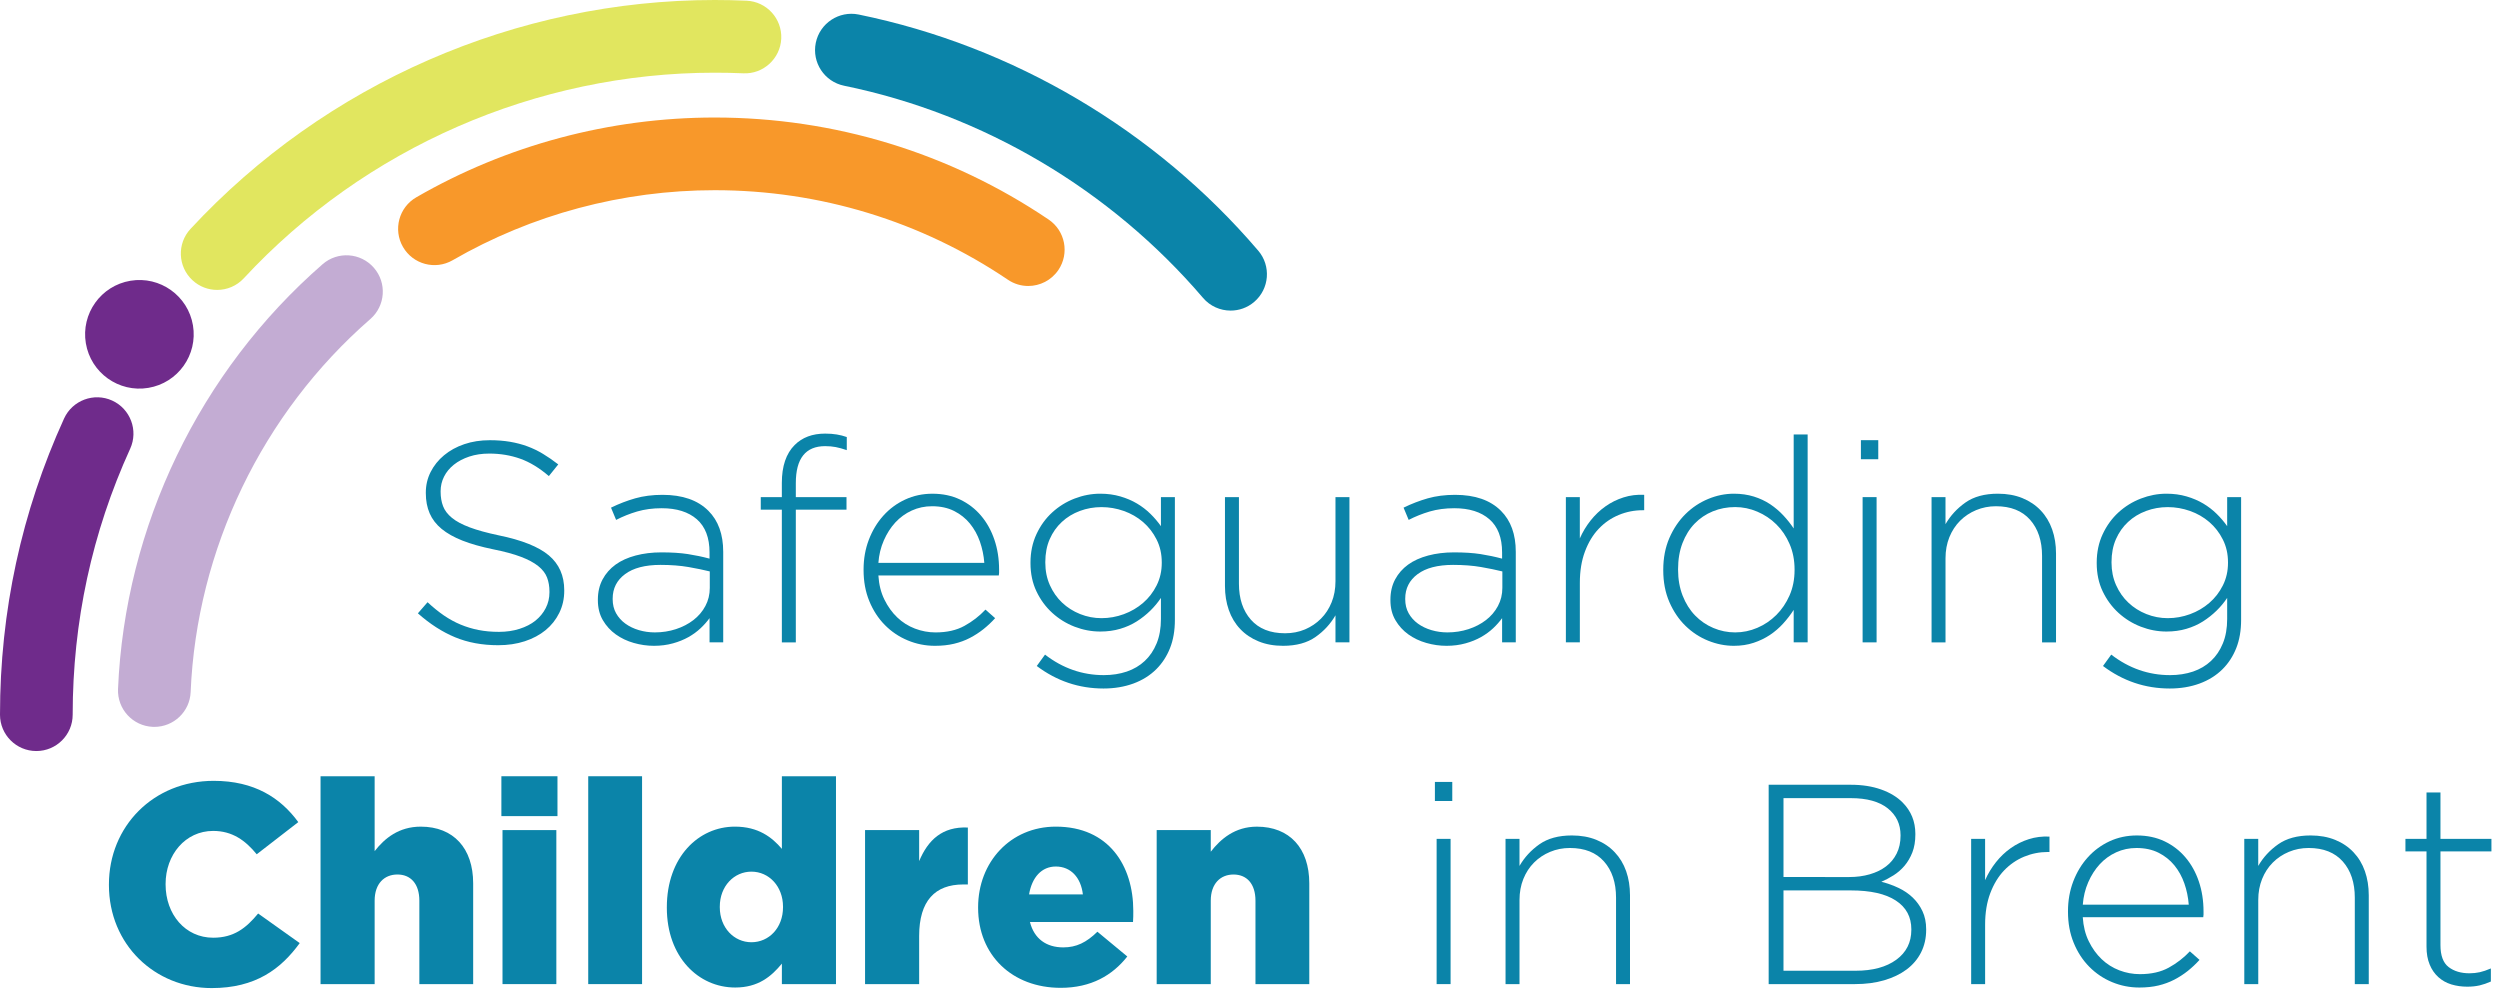 <?xml version="1.0" encoding="UTF-8" standalone="no"?>
<!DOCTYPE svg PUBLIC "-//W3C//DTD SVG 1.1//EN" "http://www.w3.org/Graphics/SVG/1.1/DTD/svg11.dtd">
<svg width="100%" height="100%" viewBox="0 0 277 110" version="1.1" xmlns="http://www.w3.org/2000/svg" xmlns:xlink="http://www.w3.org/1999/xlink" xml:space="preserve" xmlns:serif="http://www.serif.com/" style="fill-rule:evenodd;clip-rule:evenodd;stroke-linejoin:round;stroke-miterlimit:2;">
    <g>
        <path d="M17.104,80.539C17.046,80.539 16.99,80.539 16.929,80.535C14.708,80.441 12.984,78.564 13.077,76.342C13.841,58.316 22.101,41.159 35.743,29.276C37.419,27.815 39.962,27.991 41.425,29.669C42.886,31.345 42.71,33.89 41.033,35.351C29.05,45.789 21.794,60.854 21.123,76.684C21.034,78.847 19.25,80.539 17.104,80.539" style="fill:rgb(195,172,211);fill-rule:nonzero;"/>
        <path d="M113.929,31.687C113.152,31.687 112.369,31.462 111.679,30.996C102.069,24.504 90.835,21.074 79.188,21.074C68.977,21.074 58.937,23.758 50.151,28.835C48.225,29.947 45.763,29.288 44.651,27.364C43.539,25.439 44.197,22.975 46.123,21.863C56.132,16.079 67.564,13.021 79.188,13.021C92.447,13.021 105.242,16.93 116.186,24.324C118.029,25.569 118.515,28.073 117.269,29.915C116.49,31.065 115.221,31.686 113.929,31.687" style="fill:rgb(248,152,42);fill-rule:nonzero;"/>
        <path d="M24.062,32.123C23.083,32.123 22.099,31.769 21.327,31.049C19.694,29.537 19.598,26.99 21.11,25.36C36.052,9.243 57.221,0 79.187,0C80.371,0 81.546,0.026 82.716,0.077C84.938,0.175 86.659,2.056 86.563,4.276C86.465,6.499 84.561,8.229 82.366,8.122C81.311,8.076 80.255,8.055 79.187,8.055C59.457,8.055 40.439,16.358 27.014,30.833C26.222,31.689 25.143,32.123 24.062,32.123" style="fill:rgb(225,230,95);fill-rule:nonzero;"/>
        <path d="M4.025,83.215C1.803,83.215 0,81.412 0,79.189C0,67.748 2.388,56.709 7.097,46.377C8.019,44.355 10.409,43.46 12.431,44.383C14.453,45.307 15.346,47.695 14.424,49.718C10.195,58.993 8.053,68.909 8.053,79.189C8.053,81.412 6.25,83.215 4.025,83.215" style="fill:rgb(111,43,139);fill-rule:nonzero;"/>
        <path d="M136.354,34.414C135.217,34.414 134.085,33.935 133.292,33.003C123.027,20.992 108.907,12.647 93.527,9.499C91.347,9.054 89.944,6.926 90.388,4.748C90.835,2.569 92.965,1.165 95.141,1.61C112.268,5.114 127.991,14.405 139.412,27.773C140.854,29.462 140.658,32.003 138.967,33.449C138.211,34.098 137.278,34.414 136.354,34.414" style="fill:rgb(11,132,169);fill-rule:nonzero;"/>
        <path d="M55.199,71.49C53.431,71.49 51.839,71.195 50.419,70.607C49,70.017 47.627,69.133 46.302,67.957L47.374,66.726C47.984,67.293 48.589,67.783 49.187,68.195C49.787,68.603 50.402,68.941 51.034,69.203C51.667,69.467 52.328,69.668 53.021,69.803C53.716,69.943 54.473,70.01 55.293,70.01C56.111,70.01 56.87,69.898 57.564,69.676C58.258,69.457 58.848,69.154 59.334,68.762C59.816,68.373 60.195,67.91 60.47,67.373C60.744,66.838 60.88,66.254 60.88,65.623L60.88,65.561C60.88,64.971 60.79,64.446 60.61,63.981C60.432,63.52 60.105,63.098 59.631,62.718C59.158,62.339 58.522,61.999 57.723,61.696C56.923,61.391 55.892,61.112 54.63,60.86C53.305,60.587 52.174,60.266 51.236,59.897C50.3,59.528 49.533,59.096 48.932,58.602C48.334,58.11 47.892,57.534 47.607,56.88C47.325,56.23 47.181,55.483 47.181,54.641L47.181,54.578C47.181,53.758 47.36,52.995 47.717,52.291C48.074,51.586 48.57,50.97 49.2,50.446C49.832,49.92 50.578,49.508 51.44,49.215C52.301,48.92 53.25,48.775 54.28,48.775C55.08,48.775 55.821,48.833 56.506,48.948C57.189,49.064 57.832,49.232 58.431,49.453C59.031,49.674 59.609,49.953 60.167,50.29C60.724,50.625 61.286,51.015 61.855,51.456L60.813,52.75C59.761,51.846 58.705,51.204 57.641,50.825C56.579,50.448 55.437,50.257 54.217,50.257C53.397,50.257 52.655,50.367 51.992,50.589C51.33,50.811 50.761,51.11 50.288,51.488C49.814,51.867 49.451,52.309 49.199,52.814C48.946,53.318 48.821,53.855 48.821,54.422L48.821,54.484C48.821,55.075 48.91,55.605 49.089,56.078C49.268,56.552 49.594,56.983 50.068,57.373C50.543,57.765 51.199,58.115 52.042,58.431C52.883,58.746 53.955,59.039 55.259,59.316C57.827,59.84 59.678,60.582 60.815,61.539C61.951,62.498 62.518,63.785 62.518,65.404L62.518,65.467C62.518,66.351 62.333,67.166 61.966,67.912C61.598,68.658 61.093,69.295 60.45,69.822C59.807,70.347 59.041,70.758 58.146,71.051C57.256,71.344 56.271,71.49 55.199,71.49" style="fill:rgb(11,132,169);fill-rule:nonzero;"/>
        <path d="M72.461,71.556C71.703,71.556 70.957,71.449 70.221,71.238C69.483,71.029 68.822,70.713 68.233,70.293C67.643,69.873 67.167,69.347 66.796,68.715C66.428,68.084 66.244,67.349 66.244,66.504L66.244,66.443C66.244,65.601 66.418,64.855 66.765,64.201C67.113,63.551 67.591,63.004 68.203,62.56C68.81,62.119 69.553,61.785 70.427,61.551C71.299,61.32 72.251,61.203 73.282,61.203C74.418,61.203 75.394,61.265 76.217,61.392C77.037,61.519 77.836,61.687 78.616,61.896L78.616,61.207C78.616,59.576 78.144,58.353 77.211,57.535C76.273,56.719 74.977,56.311 73.314,56.311C72.326,56.311 71.421,56.433 70.6,56.672C69.78,56.914 69.001,57.226 68.265,57.605L67.7,56.248C68.583,55.816 69.475,55.474 70.381,55.215C71.285,54.958 72.295,54.828 73.41,54.828C75.619,54.828 77.31,55.417 78.49,56.596C79.585,57.69 80.132,59.204 80.132,61.141L80.132,71.173L78.618,71.173L78.618,68.491C78.344,68.87 78.012,69.245 77.622,69.612C77.232,69.979 76.786,70.305 76.282,70.589C75.776,70.872 75.203,71.108 74.561,71.284C73.918,71.463 73.218,71.556 72.461,71.556M72.556,70.07C73.375,70.07 74.155,69.949 74.891,69.709C75.627,69.469 76.274,69.133 76.831,68.703C77.388,68.273 77.831,67.756 78.155,67.148C78.482,66.539 78.644,65.869 78.644,65.135L78.644,63.314C77.971,63.146 77.181,62.984 76.278,62.826C75.374,62.67 74.341,62.59 73.185,62.59C71.481,62.59 70.171,62.933 69.257,63.613C68.34,64.293 67.884,65.199 67.884,66.332L67.884,66.394C67.884,66.978 68.009,67.498 68.262,67.949C68.515,68.4 68.856,68.781 69.287,69.095C69.718,69.408 70.219,69.65 70.786,69.818C71.355,69.986 71.944,70.07 72.556,70.07" style="fill:rgb(11,132,169);fill-rule:nonzero;"/>
        <path d="M86.628,56.469L84.293,56.469L84.293,55.081L86.628,55.081L86.628,53.503C86.628,51.652 87.102,50.253 88.048,49.308C88.889,48.465 90.016,48.044 91.424,48.044C91.909,48.044 92.34,48.075 92.719,48.141C93.097,48.203 93.466,48.297 93.823,48.424L93.823,49.875C93.36,49.717 92.951,49.604 92.594,49.535C92.237,49.468 91.848,49.433 91.426,49.433C89.26,49.433 88.177,50.798 88.177,53.527L88.177,55.082L93.793,55.082L93.793,56.471L88.177,56.471L88.177,71.175L86.63,71.175L86.628,56.469Z" style="fill:rgb(11,132,169);fill-rule:nonzero;"/>
        <path d="M103.592,71.556C102.537,71.556 101.531,71.355 100.571,70.953C99.612,70.556 98.767,69.986 98.041,69.25C97.313,68.515 96.739,67.629 96.317,66.599C95.895,65.57 95.684,64.422 95.684,63.161L95.684,63.098C95.684,61.919 95.878,60.823 96.268,59.8C96.659,58.78 97.193,57.893 97.876,57.134C98.561,56.376 99.362,55.781 100.291,55.351C101.216,54.92 102.227,54.704 103.318,54.704C104.457,54.704 105.475,54.921 106.38,55.351C107.282,55.783 108.057,56.376 108.697,57.134C109.34,57.893 109.834,58.78 110.179,59.8C110.527,60.821 110.7,61.93 110.7,63.13L110.7,63.479C110.7,63.54 110.687,63.634 110.667,63.759L97.325,63.759C97.387,64.766 97.61,65.655 97.99,66.429C98.369,67.204 98.844,67.864 99.414,68.408C99.982,68.953 100.637,69.365 101.376,69.648C102.112,69.928 102.873,70.072 103.653,70.072C104.918,70.072 105.988,69.83 106.863,69.344C107.741,68.861 108.514,68.263 109.189,67.545L110.261,68.492C109.862,68.933 109.43,69.34 108.967,69.709C108.503,70.078 108.003,70.402 107.464,70.683C106.927,70.963 106.342,71.176 105.709,71.328C105.078,71.479 104.371,71.556 103.592,71.556M109.062,62.369C109,61.545 108.835,60.76 108.573,60.008C108.309,59.258 107.939,58.592 107.465,58.01C106.99,57.429 106.404,56.963 105.71,56.615C105.014,56.265 104.202,56.091 103.273,56.091C102.471,56.091 101.723,56.25 101.026,56.567C100.331,56.884 99.723,57.326 99.207,57.883C98.69,58.445 98.264,59.111 97.927,59.881C97.589,60.652 97.389,61.484 97.325,62.369L109.062,62.369Z" style="fill:rgb(11,132,169);fill-rule:nonzero;"/>
        <path d="M122.269,76.287C119.548,76.287 117.083,75.455 114.873,73.793L115.789,72.531C117.747,74.045 119.921,74.804 122.303,74.804C123.232,74.804 124.079,74.67 124.851,74.41C125.62,74.146 126.285,73.754 126.842,73.232C127.4,72.71 127.837,72.062 128.154,71.289C128.471,70.518 128.631,69.615 128.631,68.584L128.631,66.25C128.294,66.754 127.899,67.229 127.448,67.67C126.994,68.111 126.496,68.506 125.946,68.855C125.399,69.201 124.793,69.474 124.12,69.672C123.444,69.873 122.709,69.974 121.91,69.974C120.94,69.974 119.996,69.795 119.067,69.439C118.141,69.08 117.317,68.57 116.591,67.908C115.864,67.246 115.281,66.451 114.84,65.525C114.4,64.599 114.178,63.558 114.178,62.4L114.178,62.338C114.178,61.183 114.4,60.131 114.84,59.185C115.281,58.238 115.864,57.433 116.591,56.771C117.317,56.108 118.141,55.597 119.067,55.24C119.996,54.883 120.94,54.702 121.91,54.702C122.709,54.702 123.448,54.803 124.133,55.003C124.818,55.204 125.433,55.466 125.981,55.792C126.53,56.118 127.022,56.497 127.462,56.928C127.903,57.36 128.294,57.819 128.631,58.3L128.631,55.082L130.177,55.082L130.177,68.684C130.177,69.862 129.998,70.903 129.639,71.807C129.283,72.712 128.776,73.489 128.121,74.143C127.426,74.837 126.576,75.368 125.577,75.737C124.57,76.103 123.472,76.287 122.269,76.287M122.048,68.492C122.892,68.492 123.714,68.346 124.517,68.051C125.318,67.756 126.029,67.34 126.652,66.803C127.273,66.269 127.775,65.621 128.153,64.865C128.534,64.105 128.723,63.273 128.723,62.369L128.723,62.307C128.723,61.38 128.534,60.54 128.153,59.784C127.775,59.026 127.273,58.38 126.652,57.843C126.029,57.307 125.318,56.897 124.517,56.614C123.714,56.33 122.892,56.188 122.048,56.188C121.206,56.188 120.402,56.33 119.645,56.614C118.885,56.897 118.22,57.302 117.653,57.831C117.085,58.356 116.634,58.991 116.308,59.739C115.981,60.485 115.82,61.331 115.82,62.278L115.82,62.34C115.82,63.246 115.987,64.076 116.325,64.834C116.663,65.59 117.117,66.238 117.683,66.773C118.252,67.31 118.915,67.732 119.675,68.037C120.435,68.342 121.226,68.492 122.048,68.492" style="fill:rgb(11,132,169);fill-rule:nonzero;"/>
        <path d="M142.164,71.556C141.156,71.556 140.252,71.392 139.451,71.064C138.649,70.738 137.973,70.281 137.416,69.693C136.857,69.105 136.437,68.406 136.152,67.592C135.87,66.783 135.726,65.896 135.726,64.929L135.726,55.081L137.274,55.081L137.274,64.664C137.274,66.33 137.713,67.66 138.598,68.662C139.481,69.664 140.744,70.166 142.383,70.166C143.184,70.166 143.92,70.023 144.594,69.738C145.266,69.453 145.854,69.058 146.36,68.551C146.867,68.045 147.258,67.441 147.545,66.732C147.828,66.029 147.971,65.253 147.971,64.41L147.971,55.081L149.518,55.081L149.518,71.174L147.971,71.174L147.971,68.176C147.424,69.123 146.69,69.924 145.762,70.574C144.836,71.226 143.637,71.556 142.164,71.556" style="fill:rgb(11,132,169);fill-rule:nonzero;"/>
        <path d="M160.278,71.556C159.516,71.556 158.772,71.449 158.037,71.238C157.299,71.029 156.639,70.713 156.049,70.293C155.461,69.873 154.983,69.347 154.612,68.715C154.243,68.084 154.059,67.349 154.059,66.504L154.059,66.443C154.059,65.601 154.233,64.855 154.58,64.201C154.928,63.551 155.406,63.004 156.018,62.56C156.627,62.119 157.371,61.785 158.244,61.551C159.117,61.319 160.069,61.203 161.098,61.203C162.233,61.203 163.211,61.265 164.035,61.392C164.852,61.519 165.651,61.687 166.432,61.896L166.432,61.207C166.432,59.576 165.961,58.353 165.026,57.535C164.091,56.718 162.793,56.311 161.13,56.311C160.142,56.311 159.234,56.433 158.415,56.672C157.597,56.914 156.816,57.226 156.081,57.605L155.515,56.248C156.398,55.816 157.29,55.474 158.195,55.215C159.099,54.958 160.111,54.828 161.226,54.828C163.435,54.828 165.126,55.417 166.304,56.596C167.4,57.69 167.948,59.204 167.948,61.141L167.948,71.173L166.433,71.173L166.433,68.491C166.159,68.87 165.829,69.245 165.439,69.612C165.048,69.979 164.601,70.305 164.097,70.589C163.591,70.872 163.019,71.108 162.376,71.284C161.733,71.463 161.035,71.556 160.278,71.556M160.371,70.07C161.19,70.07 161.971,69.949 162.709,69.709C163.442,69.469 164.09,69.133 164.647,68.703C165.204,68.273 165.645,67.756 165.971,67.148C166.297,66.539 166.461,65.869 166.461,65.135L166.461,63.314C165.785,63.146 164.998,62.984 164.094,62.826C163.19,62.67 162.158,62.59 161.002,62.59C159.299,62.59 157.985,62.933 157.072,63.613C156.158,64.293 155.699,65.199 155.699,66.332L155.699,66.394C155.699,66.978 155.824,67.498 156.078,67.949C156.33,68.4 156.672,68.781 157.102,69.095C157.534,69.408 158.035,69.65 158.602,69.818C159.172,69.986 159.762,70.07 160.371,70.07" style="fill:rgb(11,132,169);fill-rule:nonzero;"/>
        <path d="M173.498,55.081L175.045,55.081L175.045,59.656C175.358,58.943 175.758,58.279 176.242,57.668C176.725,57.06 177.274,56.538 177.883,56.107C178.494,55.673 179.162,55.343 179.887,55.112C180.615,54.88 181.377,54.786 182.176,54.828L182.176,56.533L182.018,56.533C181.092,56.533 180.211,56.705 179.369,57.054C178.528,57.4 177.785,57.908 177.145,58.582C176.5,59.254 175.992,60.097 175.614,61.107C175.235,62.117 175.047,63.271 175.047,64.578L175.047,71.172L173.5,71.172L173.498,55.081Z" style="fill:rgb(11,132,169);fill-rule:nonzero;"/>
        <path d="M192.117,71.556C191.147,71.556 190.194,71.365 189.262,70.988C188.324,70.609 187.49,70.062 186.752,69.344C186.016,68.629 185.422,67.75 184.967,66.709C184.516,65.668 184.289,64.496 184.289,63.191L184.289,63.129C184.289,61.824 184.516,60.65 184.967,59.609C185.422,58.568 186.016,57.685 186.752,56.958C187.487,56.232 188.324,55.675 189.262,55.286C190.196,54.896 191.149,54.702 192.117,54.702C192.914,54.702 193.651,54.809 194.324,55.018C194.996,55.228 195.602,55.512 196.137,55.869C196.672,56.228 197.158,56.64 197.588,57.101C198.02,57.562 198.403,58.045 198.74,58.551L198.74,48.141L200.287,48.141L200.287,71.174L198.74,71.174L198.74,67.576C198.403,68.103 198.012,68.607 197.572,69.092C197.131,69.577 196.641,69.996 196.102,70.357C195.567,70.711 194.967,71.003 194.305,71.222C193.646,71.443 192.914,71.556 192.117,71.556M192.258,70.07C193.102,70.07 193.918,69.902 194.709,69.564C195.5,69.228 196.199,68.752 196.813,68.144C197.424,67.535 197.916,66.808 198.285,65.967C198.653,65.125 198.838,64.189 198.838,63.158L198.838,63.095C198.838,62.064 198.653,61.121 198.285,60.273C197.916,59.419 197.426,58.695 196.813,58.095C196.201,57.492 195.501,57.027 194.709,56.69C193.917,56.353 193.102,56.184 192.258,56.184C191.371,56.184 190.543,56.342 189.774,56.658C189.004,56.974 188.336,57.426 187.766,58.015C187.196,58.603 186.748,59.326 186.42,60.176C186.094,61.029 185.93,61.99 185.93,63.064L185.93,63.127C185.93,64.179 186.1,65.135 186.436,65.998C186.774,66.861 187.233,67.59 187.813,68.191C188.393,68.789 189.067,69.253 189.836,69.578C190.604,69.906 191.414,70.07 192.258,70.07" style="fill:rgb(11,132,169);fill-rule:nonzero;"/>
        <path d="M206.188,48.771L208.112,48.771L208.112,50.883L206.188,50.883L206.188,48.771ZM206.377,55.081L207.926,55.081L207.926,71.174L206.377,71.174L206.377,55.081Z" style="fill:rgb(11,132,169);fill-rule:nonzero;"/>
        <path d="M214.016,55.081L215.561,55.081L215.561,58.078C216.108,57.133 216.844,56.333 217.77,55.681C218.696,55.029 219.895,54.702 221.369,54.702C222.379,54.702 223.285,54.866 224.082,55.191C224.881,55.518 225.561,55.976 226.117,56.564C226.676,57.155 227.096,57.854 227.381,58.665C227.666,59.475 227.807,60.362 227.807,61.329L227.807,71.175L226.26,71.175L226.26,61.595C226.26,59.93 225.819,58.598 224.936,57.593C224.053,56.593 222.79,56.091 221.147,56.091C220.371,56.091 219.639,56.236 218.957,56.52C218.274,56.805 217.68,57.202 217.174,57.706C216.67,58.212 216.276,58.819 215.989,59.524C215.707,60.231 215.563,61.005 215.563,61.848L215.563,71.175L214.018,71.175L214.016,55.081Z" style="fill:rgb(11,132,169);fill-rule:nonzero;"/>
        <path d="M240.41,76.287C237.688,76.287 235.222,75.455 233.012,73.793L233.926,72.531C235.889,74.045 238.061,74.804 240.442,74.804C241.371,74.804 242.219,74.67 242.99,74.41C243.76,74.146 244.424,73.754 244.981,73.232C245.54,72.71 245.977,72.062 246.293,71.289C246.61,70.518 246.77,69.615 246.77,68.584L246.77,66.25C246.432,66.754 246.039,67.229 245.586,67.67C245.133,68.111 244.633,68.506 244.086,68.855C243.539,69.201 242.93,69.474 242.256,69.672C241.582,69.873 240.848,69.974 240.047,69.974C239.08,69.974 238.135,69.795 237.209,69.439C236.281,69.08 235.457,68.57 234.73,67.908C234.005,67.246 233.421,66.451 232.978,65.525C232.538,64.599 232.316,63.558 232.316,62.4L232.316,62.338C232.316,61.183 232.538,60.131 232.978,59.185C233.421,58.238 234.005,57.433 234.73,56.771C235.458,56.108 236.282,55.597 237.209,55.24C238.135,54.883 239.08,54.702 240.047,54.702C240.848,54.702 241.588,54.803 242.272,55.003C242.957,55.204 243.571,55.466 244.121,55.792C244.668,56.118 245.162,56.497 245.6,56.928C246.043,57.36 246.432,57.819 246.77,58.3L246.77,55.082L248.315,55.082L248.315,68.684C248.315,69.862 248.135,70.903 247.778,71.807C247.42,72.712 246.916,73.489 246.26,74.143C245.563,74.837 244.715,75.368 243.713,75.737C242.713,76.103 241.61,76.287 240.41,76.287M240.188,68.492C241.033,68.492 241.852,68.346 242.655,68.051C243.457,67.756 244.17,67.34 244.791,66.803C245.414,66.269 245.914,65.621 246.293,64.865C246.674,64.105 246.862,63.273 246.862,62.369L246.862,62.307C246.862,61.38 246.674,60.54 246.293,59.784C245.914,59.026 245.414,58.38 244.791,57.843C244.17,57.307 243.457,56.897 242.655,56.614C241.852,56.33 241.033,56.188 240.188,56.188C239.344,56.188 238.543,56.33 237.785,56.614C237.022,56.897 236.36,57.302 235.791,57.831C235.223,58.356 234.774,58.991 234.446,59.739C234.119,60.485 233.957,61.331 233.957,62.278L233.957,62.34C233.957,63.246 234.125,64.076 234.463,64.834C234.801,65.59 235.254,66.238 235.824,66.773C236.391,67.31 237.055,67.732 237.815,68.037C238.576,68.341 239.367,68.492 240.188,68.492" style="fill:rgb(11,132,169);fill-rule:nonzero;"/>
        <path d="M12.069,98.062L12.069,97.998C12.069,91.564 16.992,86.517 23.68,86.517C28.192,86.517 31.094,88.41 33.05,91.09L28.445,94.654C27.182,93.109 25.731,92.066 23.618,92.066C20.526,92.066 18.348,94.717 18.348,97.935L18.348,97.997C18.348,101.311 20.526,103.899 23.618,103.899C25.921,103.899 27.277,102.825 28.602,101.216L33.208,104.495C31.126,107.366 28.316,109.479 23.459,109.479C17.148,109.48 12.069,104.656 12.069,98.062" style="fill:rgb(11,132,169);fill-rule:nonzero;"/>
        <path d="M35.516,86.008L41.51,86.008L41.51,94.306C42.614,92.888 44.193,91.592 46.621,91.592C50.25,91.592 52.427,93.992 52.427,97.871L52.427,109.041L46.464,109.041L46.464,99.795C46.464,97.902 45.485,96.894 44.034,96.894C42.583,96.894 41.51,97.904 41.51,99.795L41.51,109.041L35.516,109.041L35.516,86.008Z" style="fill:rgb(11,132,169);fill-rule:nonzero;"/>
        <path d="M55.553,86.008L61.768,86.008L61.768,90.426L55.553,90.426L55.553,86.008ZM55.678,91.974L61.643,91.974L61.643,109.039L55.678,109.039L55.678,91.974Z" style="fill:rgb(11,132,169);fill-rule:nonzero;"/>
        <rect x="65.176" y="86.008" width="5.965" height="23.031" style="fill:rgb(11,132,169);"/>
        <path d="M73.886,100.584L73.886,100.522C73.886,94.968 77.388,91.591 81.427,91.591C84.014,91.591 85.529,92.759 86.632,94.055L86.632,86.007L92.627,86.007L92.627,109.04L86.632,109.04L86.632,106.768C85.465,108.19 84.014,109.417 81.458,109.417C77.388,109.418 73.886,106.043 73.886,100.584M86.758,100.521L86.758,100.459C86.758,98.219 85.212,96.578 83.257,96.578C81.331,96.578 79.753,98.187 79.753,100.459L79.753,100.521C79.753,102.792 81.331,104.4 83.257,104.4C85.212,104.4 86.758,102.793 86.758,100.521" style="fill:rgb(11,132,169);fill-rule:nonzero;"/>
        <path d="M95.848,91.974L101.842,91.974L101.842,95.412C102.821,93.078 104.399,91.564 107.238,91.689L107.238,97.998L106.733,97.998C103.61,97.998 101.842,99.797 101.842,103.711L101.842,109.041L95.848,109.041L95.848,91.974Z" style="fill:rgb(11,132,169);fill-rule:nonzero;"/>
        <path d="M108.375,100.584L108.375,100.522C108.375,95.538 111.94,91.591 116.986,91.591C122.856,91.591 125.569,95.915 125.569,100.932C125.569,101.311 125.569,101.751 125.538,102.161L114.118,102.161C114.59,104.022 115.945,104.971 117.808,104.971C119.257,104.971 120.361,104.434 121.593,103.235L124.905,105.979C123.263,108.063 120.897,109.452 117.521,109.452C112.161,109.451 108.375,105.854 108.375,100.584M119.984,99.103C119.763,97.209 118.628,96.01 116.986,96.01C115.41,96.01 114.337,97.209 114.02,99.103L119.984,99.103Z" style="fill:rgb(11,132,169);fill-rule:nonzero;"/>
        <path d="M128.16,91.974L134.153,91.974L134.153,94.369C135.257,92.951 136.837,91.594 139.264,91.594C142.893,91.594 145.069,93.992 145.069,97.873L145.069,109.041L139.106,109.041L139.106,99.797C139.106,97.906 138.127,96.896 136.675,96.896C135.224,96.896 134.153,97.908 134.153,99.797L134.153,109.041L128.16,109.041L128.16,91.974Z" style="fill:rgb(11,132,169);fill-rule:nonzero;"/>
        <path d="M158.987,86.638L160.912,86.638L160.912,88.75L158.987,88.75L158.987,86.638ZM159.178,92.947L160.725,92.947L160.725,109.039L159.178,109.039L159.178,92.947Z" style="fill:rgb(11,132,169);fill-rule:nonzero;"/>
        <path d="M166.813,92.947L168.36,92.947L168.36,95.945C168.905,94.998 169.641,94.199 170.567,93.547C171.494,92.896 172.69,92.568 174.166,92.568C175.176,92.568 176.08,92.732 176.879,93.056C177.678,93.381 178.358,93.84 178.914,94.431C179.471,95.019 179.893,95.717 180.178,96.529C180.461,97.34 180.604,98.226 180.604,99.195L180.604,109.039L179.057,109.039L179.057,99.459C179.057,97.793 178.615,96.461 177.731,95.459C176.848,94.459 175.586,93.957 173.944,93.957C173.168,93.957 172.436,94.099 171.754,94.385C171.069,94.67 170.475,95.066 169.971,95.572C169.467,96.078 169.071,96.683 168.787,97.39C168.504,98.094 168.362,98.869 168.362,99.711L168.362,109.039L166.815,109.039L166.813,92.947Z" style="fill:rgb(11,132,169);fill-rule:nonzero;"/>
        <path d="M195.968,86.951L205.073,86.951C206.333,86.951 207.45,87.127 208.427,87.474C209.404,87.821 210.195,88.299 210.806,88.912C211.749,89.861 212.222,91.019 212.222,92.391L212.222,92.453C212.222,93.211 212.111,93.875 211.89,94.445C211.667,95.013 211.376,95.507 211.019,95.931C210.661,96.351 210.253,96.703 209.798,96.99C209.347,97.273 208.896,97.511 208.452,97.701C209.124,97.869 209.759,98.097 210.353,98.379C210.954,98.66 211.476,99.021 211.927,99.447C212.376,99.879 212.739,100.383 213.011,100.961C213.282,101.537 213.419,102.205 213.419,102.961L213.419,103.025C213.419,103.947 213.23,104.781 212.853,105.529C212.476,106.275 211.941,106.902 211.249,107.42C210.558,107.935 209.728,108.332 208.767,108.615C207.802,108.898 206.722,109.039 205.527,109.039L195.968,109.039L195.968,86.951ZM204.897,97.176C205.719,97.176 206.477,97.074 207.17,96.873C207.862,96.672 208.463,96.381 208.969,96C209.475,95.617 209.867,95.142 210.153,94.568C210.438,93.998 210.58,93.339 210.58,92.599L210.58,92.537C210.58,91.308 210.106,90.316 209.16,89.562C208.213,88.81 206.846,88.433 205.056,88.433L197.611,88.433L197.611,97.174L204.897,97.176ZM205.606,107.558C207.496,107.558 208.998,107.152 210.11,106.338C211.221,105.526 211.776,104.422 211.776,103.027L211.776,102.965C211.776,101.594 211.207,100.531 210.061,99.783C208.918,99.033 207.254,98.658 205.074,98.658L197.61,98.658L197.61,107.556L205.606,107.558Z" style="fill:rgb(11,132,169);fill-rule:nonzero;"/>
        <path d="M218.403,92.947L219.949,92.947L219.949,97.523C220.266,96.806 220.666,96.146 221.149,95.535C221.631,94.926 222.178,94.404 222.791,93.973C223.402,93.541 224.067,93.21 224.795,92.979C225.52,92.749 226.285,92.653 227.082,92.694L227.082,94.399L226.924,94.399C226,94.399 225.115,94.573 224.274,94.919C223.432,95.27 222.692,95.778 222.049,96.45C221.408,97.124 220.899,97.966 220.518,98.975C220.141,99.985 219.951,101.141 219.951,102.446L219.951,109.04L218.405,109.04L218.403,92.947Z" style="fill:rgb(11,132,169);fill-rule:nonzero;"/>
        <path d="M237.041,109.418C235.985,109.418 234.979,109.219 234.02,108.82C233.059,108.42 232.215,107.851 231.49,107.115C230.761,106.379 230.188,105.496 229.766,104.463C229.344,103.437 229.133,102.287 229.133,101.025L229.133,100.963C229.133,99.785 229.326,98.687 229.715,97.664C230.106,96.644 230.641,95.754 231.324,94.998C232.008,94.24 232.811,93.646 233.737,93.215C234.664,92.785 235.674,92.569 236.766,92.569C237.903,92.569 238.922,92.786 239.828,93.215C240.731,93.648 241.506,94.24 242.147,94.998C242.791,95.754 243.285,96.644 243.631,97.664C243.977,98.685 244.151,99.795 244.151,100.994L244.151,101.34C244.151,101.402 244.139,101.5 244.121,101.623L230.77,101.623C230.834,102.631 231.055,103.519 231.436,104.293C231.815,105.07 232.29,105.73 232.86,106.273C233.43,106.816 234.084,107.23 234.821,107.513C235.557,107.795 236.321,107.935 237.098,107.935C238.365,107.935 239.436,107.693 240.309,107.209C241.186,106.726 241.961,106.127 242.637,105.408L243.707,106.355C243.309,106.795 242.877,107.203 242.414,107.574C241.951,107.943 241.449,108.267 240.912,108.547C240.373,108.826 239.789,109.041 239.156,109.193C238.526,109.342 237.819,109.418 237.041,109.418M242.514,100.236C242.451,99.412 242.287,98.625 242.024,97.875C241.76,97.123 241.391,96.457 240.918,95.877C240.44,95.295 239.856,94.83 239.162,94.481C238.465,94.132 237.651,93.958 236.725,93.958C235.92,93.958 235.172,94.116 234.477,94.434C233.783,94.751 233.174,95.192 232.658,95.751C232.142,96.31 231.715,96.979 231.377,97.749C231.039,98.52 230.84,99.35 230.774,100.237L242.514,100.236Z" style="fill:rgb(11,132,169);fill-rule:nonzero;"/>
        <path d="M248.666,92.947L250.213,92.947L250.213,95.945C250.758,94.998 251.494,94.199 252.422,93.547C253.346,92.896 254.545,92.568 256.02,92.568C257.028,92.568 257.932,92.732 258.733,93.056C259.535,93.381 260.211,93.84 260.77,94.431C261.326,95.019 261.748,95.717 262.033,96.529C262.315,97.34 262.459,98.226 262.459,99.195L262.459,109.039L260.912,109.039L260.912,99.459C260.912,97.793 260.469,96.461 259.586,95.459C258.701,94.459 257.44,93.957 255.799,93.957C255.02,93.957 254.291,94.099 253.608,94.385C252.922,94.67 252.33,95.066 251.826,95.572C251.319,96.078 250.926,96.683 250.641,97.39C250.358,98.094 250.215,98.869 250.215,99.711L250.215,109.039L248.668,109.039L248.666,92.947Z" style="fill:rgb(11,132,169);fill-rule:nonzero;"/>
        <path d="M273.373,109.324C272.742,109.324 272.151,109.238 271.604,109.072C271.057,108.904 270.58,108.634 270.168,108.265C269.76,107.894 269.436,107.433 269.207,106.871C268.973,106.312 268.858,105.654 268.858,104.894L268.858,94.334L266.522,94.334L266.522,92.945L268.858,92.945L268.858,87.802L270.403,87.802L270.403,92.945L276.051,92.945L276.051,94.334L270.403,94.334L270.403,104.715C270.403,105.873 270.703,106.685 271.305,107.148C271.903,107.609 272.676,107.84 273.621,107.84C274.02,107.84 274.399,107.801 274.758,107.722C275.116,107.642 275.526,107.502 275.988,107.304L275.988,108.754C275.565,108.942 275.151,109.086 274.742,109.183C274.334,109.275 273.879,109.324 273.373,109.324" style="fill:rgb(11,132,169);fill-rule:nonzero;"/>
        <path d="M9.512,38.034C10.059,41.311 13.16,43.525 16.438,42.976C19.716,42.428 21.928,39.327 21.38,36.049C20.831,32.773 17.731,30.559 14.453,31.108C11.176,31.655 8.964,34.757 9.512,38.034" style="fill:rgb(111,43,139);fill-rule:nonzero;"/>
    </g>
</svg>
